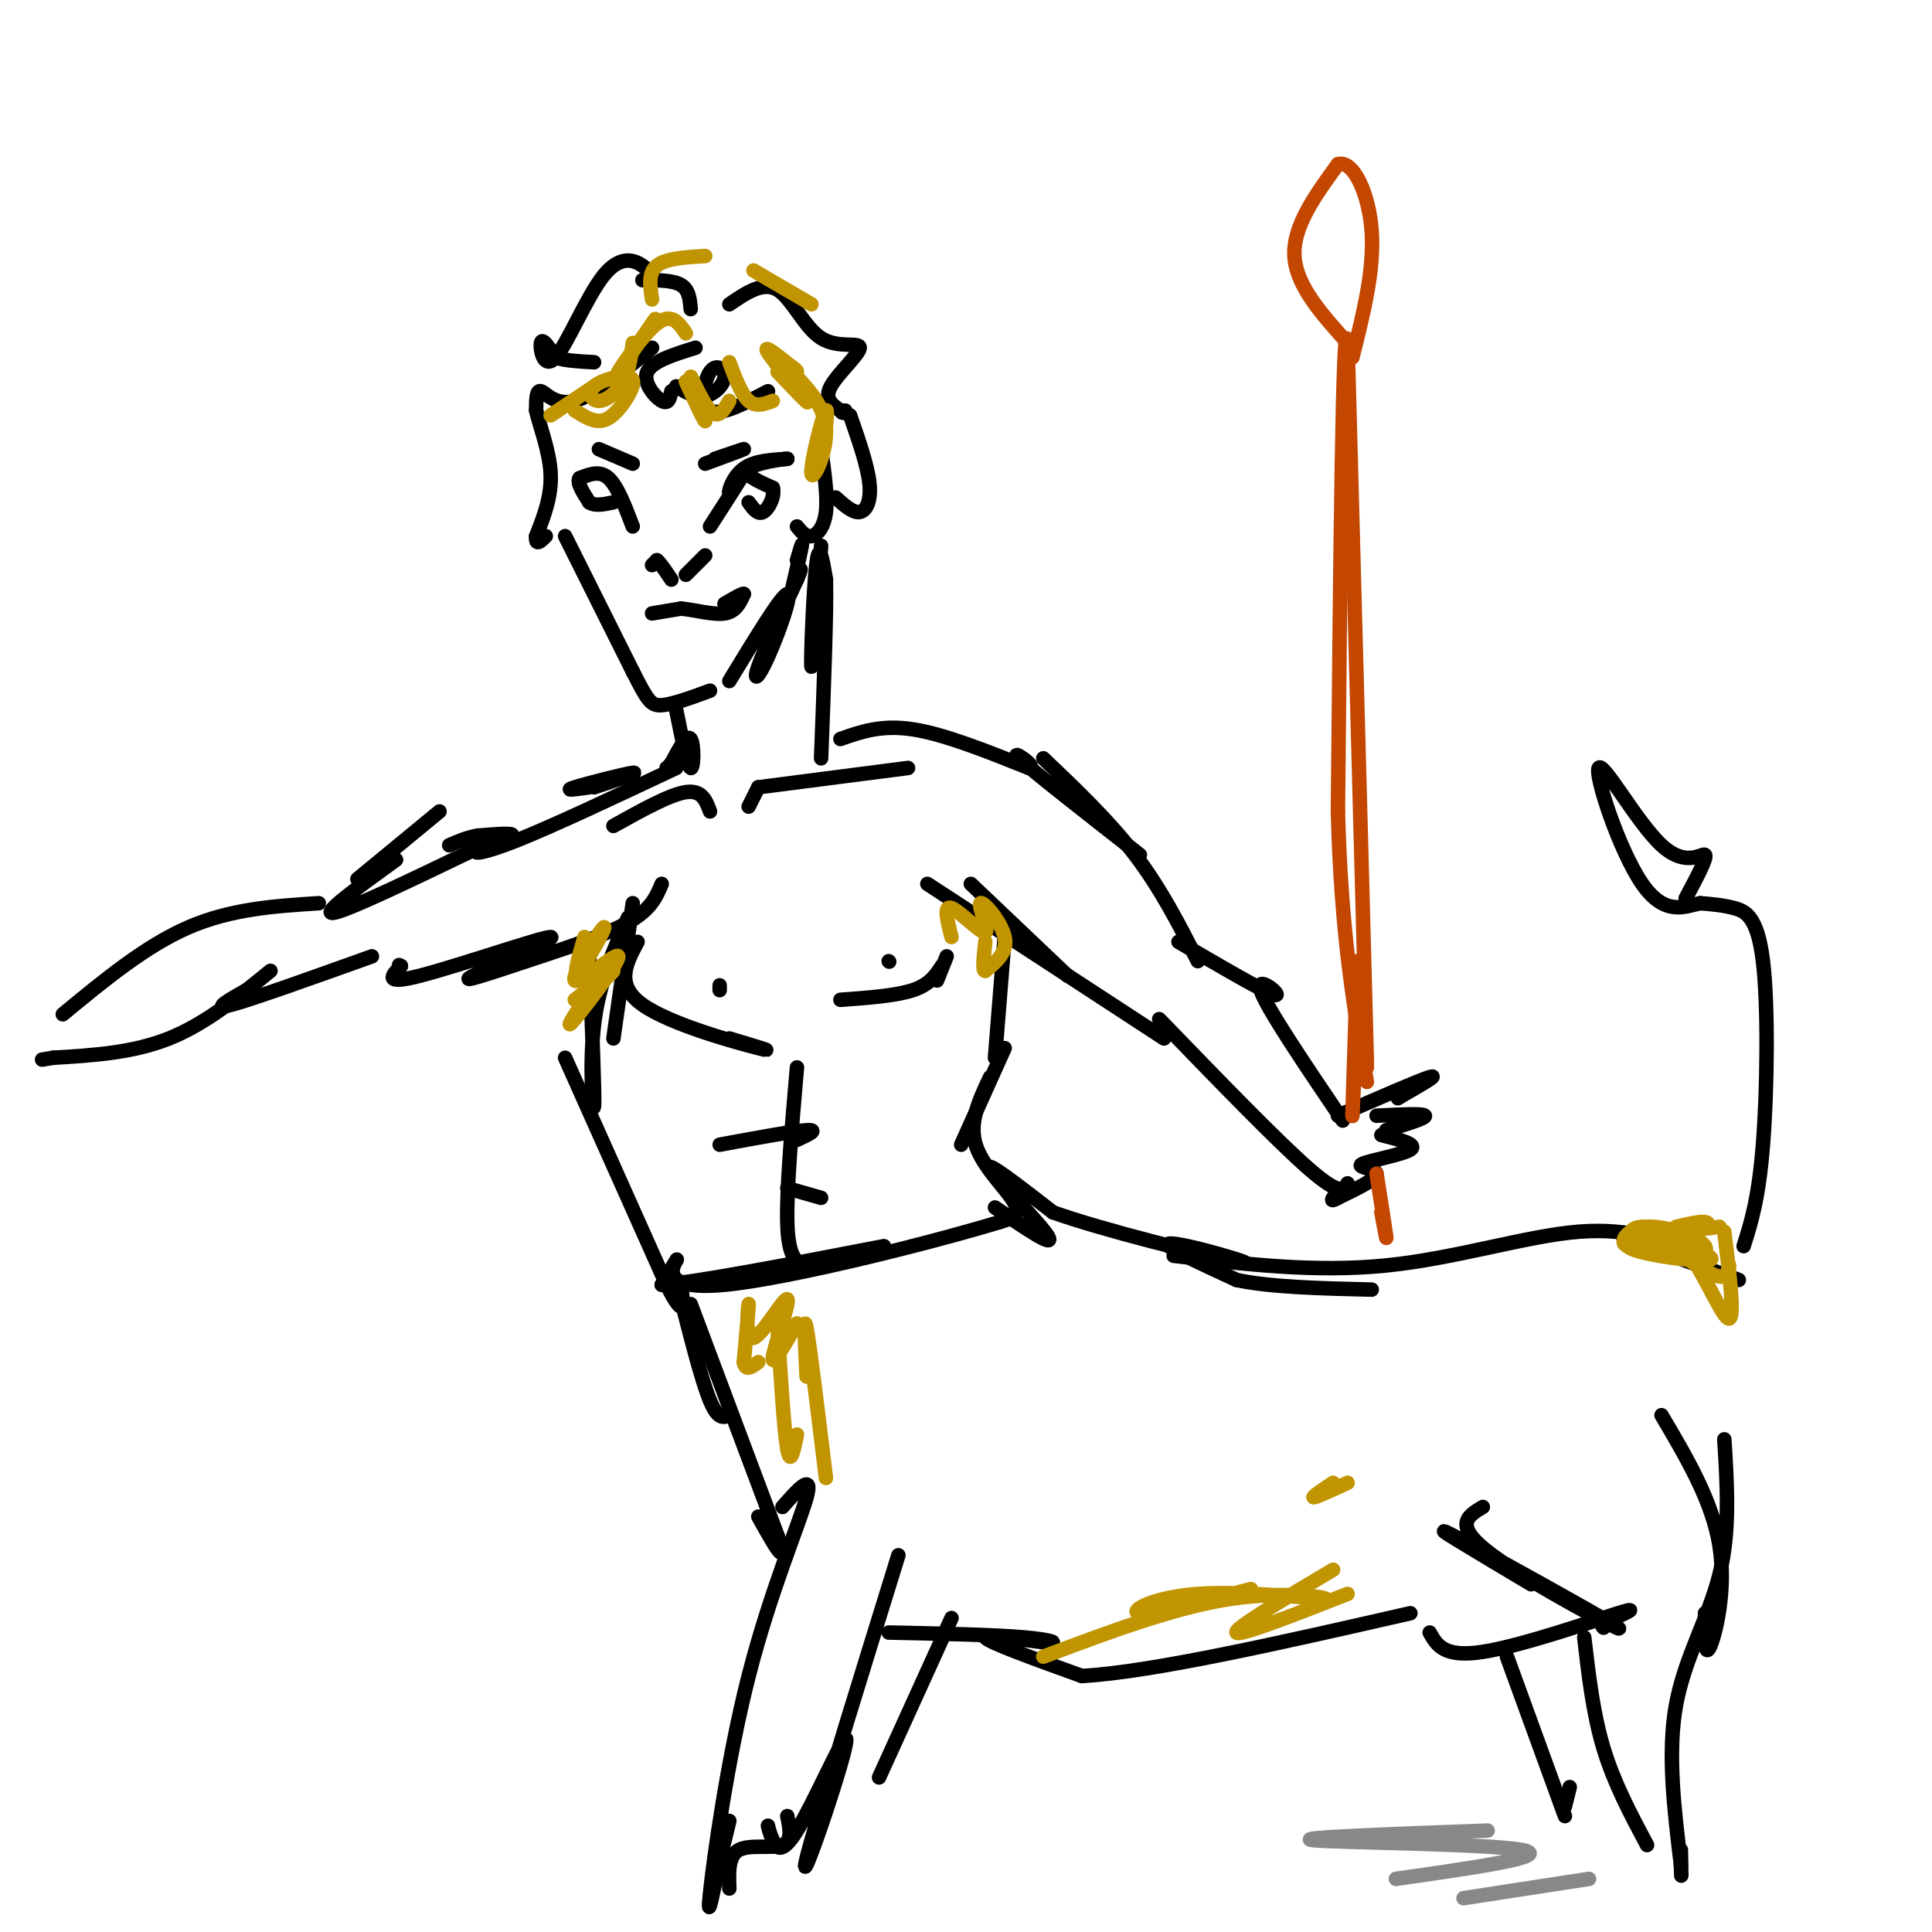 <svg viewBox='0 0 400 400' version='1.1' xmlns='http://www.w3.org/2000/svg' xmlns:xlink='http://www.w3.org/1999/xlink'><g fill='none' stroke='#000000' stroke-width='3' stroke-linecap='round' stroke-linejoin='round'><path d='M147,109c3.167,-4.917 6.333,-9.833 7,-11c0.667,-1.167 -1.167,1.417 -3,4'/><path d='M151,102c-0.200,-0.400 0.800,-3.400 3,-5c2.200,-1.600 5.600,-1.800 9,-2'/><path d='M163,95c-0.600,-0.044 -6.600,0.844 -8,2c-1.400,1.156 1.800,2.578 5,4'/><path d='M160,101c0.467,1.822 -0.867,4.378 -2,5c-1.133,0.622 -2.067,-0.689 -3,-2'/><path d='M131,109c-1.583,-4.167 -3.167,-8.333 -5,-10c-1.833,-1.667 -3.917,-0.833 -6,0'/><path d='M120,99c-0.667,0.833 0.667,2.917 2,5'/><path d='M122,104c1.167,0.833 3.083,0.417 5,0'/><path d='M135,117c0.000,0.000 1.000,-1.000 1,-1'/><path d='M136,116c0.667,0.500 1.833,2.250 3,4'/><path d='M142,119c1.833,-1.833 3.667,-3.667 4,-4c0.333,-0.333 -0.833,0.833 -2,2'/><path d='M135,127c0.000,0.000 6.000,-1.000 6,-1'/><path d='M141,126c2.756,0.244 6.644,1.356 9,1c2.356,-0.356 3.178,-2.178 4,-4'/><path d='M154,123c0.000,-0.333 -2.000,0.833 -4,2'/><path d='M146,96c3.833,-1.417 7.667,-2.833 8,-3c0.333,-0.167 -2.833,0.917 -6,2'/><path d='M131,96c0.000,0.000 -7.000,-3.000 -7,-3'/><path d='M140,80c2.011,1.198 4.022,2.396 6,2c1.978,-0.396 3.922,-2.384 4,-4c0.078,-1.616 -1.710,-2.858 -3,-1c-1.290,1.858 -2.083,6.817 0,8c2.083,1.183 7.041,-1.408 12,-4'/><path d='M139,81c-0.289,1.400 -0.578,2.800 -2,2c-1.422,-0.800 -3.978,-3.800 -3,-6c0.978,-2.200 5.489,-3.600 10,-5'/><path d='M151,63c3.501,-2.396 7.002,-4.791 10,-3c2.998,1.791 5.494,7.769 9,10c3.506,2.231 8.021,0.716 8,2c-0.021,1.284 -4.577,5.367 -6,8c-1.423,2.633 0.289,3.817 2,5'/><path d='M174,85c0.500,0.833 0.750,0.417 1,0'/><path d='M176,86c1.800,5.178 3.600,10.356 4,14c0.400,3.644 -0.600,5.756 -2,6c-1.400,0.244 -3.200,-1.378 -5,-3'/><path d='M170,93c0.689,4.889 1.378,9.778 1,13c-0.378,3.222 -1.822,4.778 -3,5c-1.178,0.222 -2.089,-0.889 -3,-2'/><path d='M143,64c-0.167,-2.000 -0.333,-4.000 -2,-5c-1.667,-1.000 -4.833,-1.000 -8,-1'/><path d='M135,58c-0.214,-0.951 -0.427,-1.901 -2,-3c-1.573,-1.099 -4.504,-2.346 -8,2c-3.496,4.346 -7.557,14.285 -10,17c-2.443,2.715 -3.270,-1.796 -3,-3c0.270,-1.204 1.635,0.898 3,3'/><path d='M115,74c1.833,0.667 4.917,0.833 8,1'/><path d='M135,72c-6.000,4.956 -12.000,9.911 -16,11c-4.000,1.089 -6.000,-1.689 -7,-2c-1.000,-0.311 -1.000,1.844 -1,4'/><path d='M111,85c0.644,2.933 2.756,8.267 3,13c0.244,4.733 -1.378,8.867 -3,13'/><path d='M111,111c-0.167,2.167 0.917,1.083 2,0'/><path d='M117,111c0.000,0.000 14.000,28.000 14,28'/><path d='M131,139c3.067,6.044 3.733,7.156 6,7c2.267,-0.156 6.133,-1.578 10,-3'/><path d='M151,141c5.417,-8.911 10.833,-17.821 12,-18c1.167,-0.179 -1.917,8.375 -4,13c-2.083,4.625 -3.167,5.321 -2,2c1.167,-3.321 4.583,-10.661 8,-18'/><path d='M165,120c1.333,-3.167 0.667,-2.083 0,-1'/><path d='M165,116c0.583,-2.000 1.167,-4.000 1,-3c-0.167,1.000 -1.083,5.000 -2,9'/><path d='M170,113c-0.911,12.956 -1.822,25.911 -2,25c-0.178,-0.911 0.378,-15.689 1,-21c0.622,-5.311 1.311,-1.156 2,3'/><path d='M171,120c0.167,6.667 -0.417,21.833 -1,37'/><path d='M140,147c1.178,5.844 2.356,11.689 3,12c0.644,0.311 0.756,-4.911 0,-6c-0.756,-1.089 -2.378,1.956 -4,5'/><path d='M139,158c-0.833,1.000 -0.917,1.000 -1,1'/><path d='M123,163c4.778,-1.600 9.556,-3.200 8,-3c-1.556,0.200 -9.444,2.200 -12,3c-2.556,0.800 0.222,0.400 3,0'/><path d='M140,159c-12.792,6.024 -25.583,12.048 -33,15c-7.417,2.952 -9.458,2.833 -8,2c1.458,-0.833 6.417,-2.381 7,-3c0.583,-0.619 -3.208,-0.310 -7,0'/><path d='M99,173c-2.167,0.333 -4.083,1.167 -6,2'/><path d='M127,171c5.833,-3.250 11.667,-6.500 15,-7c3.333,-0.500 4.167,1.750 5,4'/><path d='M157,163c0.000,0.000 -2.000,4.000 -2,4'/><path d='M157,163c0.000,0.000 31.000,-4.000 31,-4'/><path d='M174,153c4.250,-1.500 8.500,-3.000 15,-2c6.500,1.000 15.250,4.500 24,8'/><path d='M213,159c2.178,-0.089 -4.378,-4.311 -2,-2c2.378,2.311 13.689,11.156 25,20'/><path d='M216,157c6.833,6.500 13.667,13.000 19,20c5.333,7.000 9.167,14.500 13,22'/><path d='M201,183c0.000,0.000 20.000,19.000 20,19'/><path d='M192,183c0.000,0.000 49.000,32.000 49,32'/><path d='M244,195c9.156,5.356 18.311,10.711 20,11c1.689,0.289 -4.089,-4.489 -3,-1c1.089,3.489 9.044,15.244 17,27'/><path d='M240,211c12.250,12.667 24.500,25.333 31,31c6.500,5.667 7.250,4.333 8,3'/><path d='M137,183c-1.100,2.649 -2.200,5.298 -7,8c-4.800,2.702 -13.300,5.456 -21,8c-7.700,2.544 -14.600,4.878 -11,3c3.600,-1.878 17.700,-7.967 16,-8c-1.700,-0.033 -19.200,5.991 -27,8c-7.800,2.009 -5.900,0.005 -4,-2'/><path d='M83,200c-0.667,-0.333 -0.333,-0.167 0,0'/><path d='M98,176c-13.167,6.333 -26.333,12.667 -29,13c-2.667,0.333 5.167,-5.333 13,-11'/><path d='M91,168c0.000,0.000 -17.000,14.000 -17,14'/><path d='M66,187c-9.083,0.583 -18.167,1.167 -27,5c-8.833,3.833 -17.417,10.917 -26,18'/><path d='M77,198c-12.333,4.417 -24.667,8.833 -29,10c-4.333,1.167 -0.667,-0.917 3,-3'/><path d='M56,201c-6.750,5.500 -13.500,11.000 -21,14c-7.500,3.000 -15.750,3.500 -24,4'/><path d='M11,219c-4.000,0.667 -2.000,0.333 0,0'/><path d='M122,198c0.578,14.489 1.156,28.978 1,31c-0.156,2.022 -1.044,-8.422 0,-17c1.044,-8.578 4.022,-15.289 7,-22'/><path d='M131,187c0.000,0.000 -4.000,28.000 -4,28'/><path d='M132,195c-2.378,4.444 -4.756,8.889 1,13c5.756,4.111 19.644,7.889 24,9c4.356,1.111 -0.822,-0.444 -6,-2'/><path d='M174,207c5.750,-0.417 11.500,-0.833 15,-2c3.500,-1.167 4.750,-3.083 6,-5'/><path d='M196,198c0.000,0.000 -2.000,5.000 -2,5'/><path d='M184,199c0.000,0.000 0.100,0.100 0.1,0.1'/><path d='M149,205c0.000,0.000 0.000,-1.000 0,-1'/><path d='M208,194c0.000,0.000 -2.000,25.000 -2,25'/><path d='M208,217c0.000,0.000 -9.000,20.000 -9,20'/><path d='M165,221c-1.083,12.583 -2.167,25.167 -2,32c0.167,6.833 1.583,7.917 3,9'/><path d='M149,237c7.667,-1.417 15.333,-2.833 18,-3c2.667,-0.167 0.333,0.917 -2,2'/><path d='M163,246c0.000,0.000 7.000,2.000 7,2'/><path d='M117,219c0.000,0.000 21.000,47.000 21,47'/><path d='M138,266c4.000,7.833 3.500,3.917 3,0'/><path d='M205,223c-2.222,4.667 -4.444,9.333 -3,14c1.444,4.667 6.556,9.333 8,12c1.444,2.667 -0.778,3.333 -3,4'/><path d='M207,253c-12.798,3.917 -43.292,11.708 -57,13c-13.708,1.292 -10.631,-3.917 -10,-5c0.631,-1.083 -1.185,1.958 -3,5'/><path d='M137,266c7.167,-0.500 26.583,-4.250 46,-8'/><path d='M206,250c6.267,4.289 12.533,8.578 11,6c-1.533,-2.578 -10.867,-12.022 -12,-14c-1.133,-1.978 5.933,3.511 13,9'/><path d='M218,251c10.522,3.740 30.325,8.590 37,10c6.675,1.410 0.220,-0.620 -5,-2c-5.220,-1.380 -9.206,-2.108 -8,-1c1.206,1.108 7.603,4.054 14,7'/><path d='M256,265c7.000,1.500 17.500,1.750 28,2'/><path d='M243,260c14.696,1.738 29.393,3.476 44,2c14.607,-1.476 29.125,-6.167 40,-7c10.875,-0.833 18.107,2.190 19,3c0.893,0.810 -4.554,-0.595 -10,-2'/><path d='M336,256c2.333,1.167 13.167,5.083 24,9'/><path d='M361,258c1.554,-4.899 3.107,-9.798 4,-21c0.893,-11.202 1.125,-28.708 0,-38c-1.125,-9.292 -3.607,-10.369 -6,-11c-2.393,-0.631 -4.696,-0.815 -7,-1'/><path d='M352,187c-3.085,0.655 -7.299,2.791 -12,-4c-4.701,-6.791 -9.889,-22.511 -9,-24c0.889,-1.489 7.855,11.253 13,16c5.145,4.747 8.470,1.499 9,2c0.530,0.501 -1.735,4.750 -4,9'/><path d='M141,269c2.167,8.500 4.333,17.000 6,21c1.667,4.000 2.833,3.500 4,3'/><path d='M143,270c0.000,0.000 18.000,48.000 18,48'/><path d='M161,318c2.333,7.333 -0.833,1.667 -4,-4'/><path d='M162,312c3.220,-3.649 6.440,-7.298 5,-2c-1.440,5.298 -7.542,19.542 -12,37c-4.458,17.458 -7.274,38.131 -8,45c-0.726,6.869 0.637,-0.065 2,-7'/><path d='M149,385c0.667,-2.500 1.333,-5.250 2,-8'/><path d='M186,322c-7.612,24.581 -15.223,49.162 -18,59c-2.777,9.838 -0.719,4.932 2,-3c2.719,-7.932 6.100,-18.889 5,-18c-1.100,0.889 -6.681,13.624 -10,19c-3.319,5.376 -4.377,3.393 -5,2c-0.623,-1.393 -0.812,-2.197 -1,-3'/><path d='M163,376c0.533,2.600 1.067,5.200 -1,6c-2.067,0.800 -6.733,-0.200 -9,1c-2.267,1.200 -2.133,4.600 -2,8'/><path d='M184,338c10.905,0.232 21.810,0.464 28,1c6.190,0.536 7.667,1.375 4,1c-3.667,-0.375 -12.476,-1.964 -12,-1c0.476,0.964 10.238,4.482 20,8'/><path d='M224,347c14.667,-0.833 41.333,-6.917 68,-13'/><path d='M296,338c1.467,2.622 2.933,5.244 11,4c8.067,-1.244 22.733,-6.356 28,-8c5.267,-1.644 1.133,0.178 -3,2'/><path d='M332,336c-0.500,0.500 -0.250,0.750 0,1'/><path d='M307,312c-3.202,1.905 -6.405,3.810 2,10c8.405,6.190 28.417,16.667 26,15c-2.417,-1.667 -27.262,-15.476 -34,-19c-6.738,-3.524 4.631,3.238 16,10'/><path d='M344,293c5.267,8.911 10.533,17.822 12,27c1.467,9.178 -0.867,18.622 -2,21c-1.133,2.378 -1.067,-2.311 -1,-7'/><path d='M357,298c0.600,9.556 1.200,19.111 -1,28c-2.200,8.889 -7.200,17.111 -9,27c-1.800,9.889 -0.400,21.444 1,33'/><path d='M348,386c0.167,5.000 0.083,1.000 0,-3'/><path d='M328,339c0.917,7.917 1.833,15.833 4,23c2.167,7.167 5.583,13.583 9,20'/><path d='M312,343c0.000,0.000 12.000,33.000 12,33'/><path d='M325,370c0.000,0.000 -1.000,4.000 -1,4'/><path d='M197,335c0.000,0.000 -15.000,33.000 -15,33'/><path d='M277,231c8.417,-3.667 16.833,-7.333 19,-8c2.167,-0.667 -1.917,1.667 -6,4'/><path d='M290,227c-1.000,0.667 -0.500,0.333 0,0'/><path d='M285,231c4.833,-0.250 9.667,-0.500 10,0c0.333,0.500 -3.833,1.750 -8,3'/><path d='M286,235c3.804,0.958 7.607,1.917 6,3c-1.607,1.083 -8.625,2.292 -10,3c-1.375,0.708 2.893,0.917 3,2c0.107,1.083 -3.946,3.042 -8,5'/><path d='M277,248c-1.500,0.833 -1.250,0.417 -1,0'/></g>
<g fill='none' stroke='#C34701' stroke-width='3' stroke-linecap='round' stroke-linejoin='round'><path d='M283,220c0.000,0.000 -4.000,-149.000 -4,-149'/><path d='M279,71c-1.000,-8.667 -1.500,44.167 -2,97'/><path d='M277,168c0.667,25.500 3.333,40.750 6,56'/><path d='M279,71c-5.333,-5.917 -10.667,-11.833 -11,-18c-0.333,-6.167 4.333,-12.583 9,-19'/><path d='M277,34c3.133,-1.000 6.467,6.000 7,14c0.533,8.000 -1.733,17.000 -4,26'/><path d='M285,243c0.917,5.833 1.833,11.667 2,13c0.167,1.333 -0.417,-1.833 -1,-5'/><path d='M283,221c-0.711,-5.022 -1.422,-10.044 -2,-6c-0.578,4.044 -1.022,17.156 -1,16c0.022,-1.156 0.511,-16.578 1,-32'/></g>
<g fill='none' stroke='#C09501' stroke-width='3' stroke-linecap='round' stroke-linejoin='round'><path d='M131,71c-0.364,2.859 -0.728,5.718 -2,8c-1.272,2.282 -3.451,3.987 -5,4c-1.549,0.013 -2.468,-1.665 -1,-3c1.468,-1.335 5.321,-2.327 7,-2c1.679,0.327 1.183,1.973 0,4c-1.183,2.027 -3.052,4.436 -5,5c-1.948,0.564 -3.974,-0.718 -6,-2'/><path d='M123,80c0.000,0.000 -9.000,6.000 -9,6'/><path d='M142,79c2.125,4.619 4.250,9.238 4,8c-0.250,-1.238 -2.875,-8.333 -3,-9c-0.125,-0.667 2.250,5.095 4,7c1.750,1.905 2.875,-0.048 4,-2'/><path d='M151,75c1.250,3.333 2.500,6.667 4,8c1.500,1.333 3.250,0.667 5,0'/><path d='M164,77c3.397,3.571 6.794,7.142 7,12c0.206,4.858 -2.780,11.003 -3,9c-0.220,-2.003 2.325,-12.155 3,-13c0.675,-0.845 -0.522,7.616 -1,10c-0.478,2.384 -0.239,-1.308 0,-5'/><path d='M168,63c0.000,0.000 -12.000,-7.000 -12,-7'/><path d='M146,53c-4.083,0.250 -8.167,0.500 -10,2c-1.833,1.500 -1.417,4.250 -1,7'/><path d='M121,194c-1.264,4.382 -2.528,8.763 -1,7c1.528,-1.763 5.849,-9.671 5,-9c-0.849,0.671 -6.867,9.922 -6,11c0.867,1.078 8.618,-6.018 9,-5c0.382,1.018 -6.605,10.148 -9,13c-2.395,2.852 -0.197,-0.574 2,-4'/><path d='M121,207c2.000,-2.222 6.000,-5.778 6,-6c0.000,-0.222 -4.000,2.889 -8,6'/><path d='M197,194c-0.869,-3.329 -1.738,-6.657 0,-6c1.738,0.657 6.085,5.300 7,5c0.915,-0.300 -1.600,-5.542 -1,-6c0.600,-0.458 4.314,3.869 5,7c0.686,3.131 -1.657,5.065 -4,7'/><path d='M204,201c-0.667,0.167 -0.333,-2.917 0,-6'/><path d='M161,77c3.533,3.711 7.067,7.422 6,6c-1.067,-1.422 -6.733,-7.978 -8,-10c-1.267,-2.022 1.867,0.489 5,3'/><path d='M164,76c1.000,0.667 1.000,0.833 1,1'/><path d='M142,69c-1.489,-2.178 -2.978,-4.356 -6,-2c-3.022,2.356 -7.578,9.244 -8,10c-0.422,0.756 3.289,-4.622 7,-10'/><path d='M135,67c1.167,-1.667 0.583,-0.833 0,0'/><path d='M165,274c-2.659,4.635 -5.317,9.270 -5,7c0.317,-2.270 3.611,-11.443 3,-12c-0.611,-0.557 -5.126,7.504 -7,8c-1.874,0.496 -1.107,-6.573 -1,-7c0.107,-0.427 -0.447,5.786 -1,12'/><path d='M154,282c0.333,2.000 1.667,1.000 3,0'/><path d='M161,275c0.667,10.667 1.333,21.333 2,25c0.667,3.667 1.333,0.333 2,-3'/><path d='M167,285c-0.333,-6.750 -0.667,-13.500 0,-10c0.667,3.500 2.333,17.250 4,31'/><path d='M216,343c13.676,-5.142 27.352,-10.284 39,-12c11.648,-1.716 21.266,-0.006 19,0c-2.266,0.006 -16.418,-1.691 -26,-1c-9.582,0.691 -14.595,3.769 -12,4c2.595,0.231 12.797,-2.384 23,-5'/><path d='M276,325c-10.250,6.083 -20.500,12.167 -20,13c0.500,0.833 11.750,-3.583 23,-8'/><path d='M276,307c-2.250,1.500 -4.500,3.000 -4,3c0.500,0.000 3.750,-1.500 7,-3'/><path d='M356,254c-9.921,1.274 -19.843,2.547 -19,4c0.843,1.453 12.450,3.085 16,3c3.550,-0.085 -0.956,-1.889 -4,-3c-3.044,-1.111 -4.627,-1.530 -3,0c1.627,1.530 6.465,5.009 9,6c2.535,0.991 2.768,-0.504 3,-2'/><path d='M357,255c1.092,8.891 2.183,17.781 1,18c-1.183,0.219 -4.642,-8.235 -8,-13c-3.358,-4.765 -6.616,-5.843 -9,-6c-2.384,-0.157 -3.893,0.606 -3,2c0.893,1.394 4.187,3.421 8,4c3.813,0.579 8.146,-0.288 7,-2c-1.146,-1.712 -7.770,-4.269 -12,-4c-4.230,0.269 -6.066,3.362 -4,4c2.066,0.638 8.033,-1.181 14,-3'/><path d='M351,255c2.889,-0.956 3.111,-1.844 2,-2c-1.111,-0.156 -3.556,0.422 -6,1'/></g>
<g fill='none' stroke='#888888' stroke-width='3' stroke-linecap='round' stroke-linejoin='round'><path d='M308,379c-20.556,0.756 -41.111,1.511 -36,2c5.111,0.489 35.889,0.711 43,2c7.111,1.289 -9.444,3.644 -26,6'/><path d='M329,389c0.000,0.000 -26.000,4.000 -26,4'/></g>
</svg>